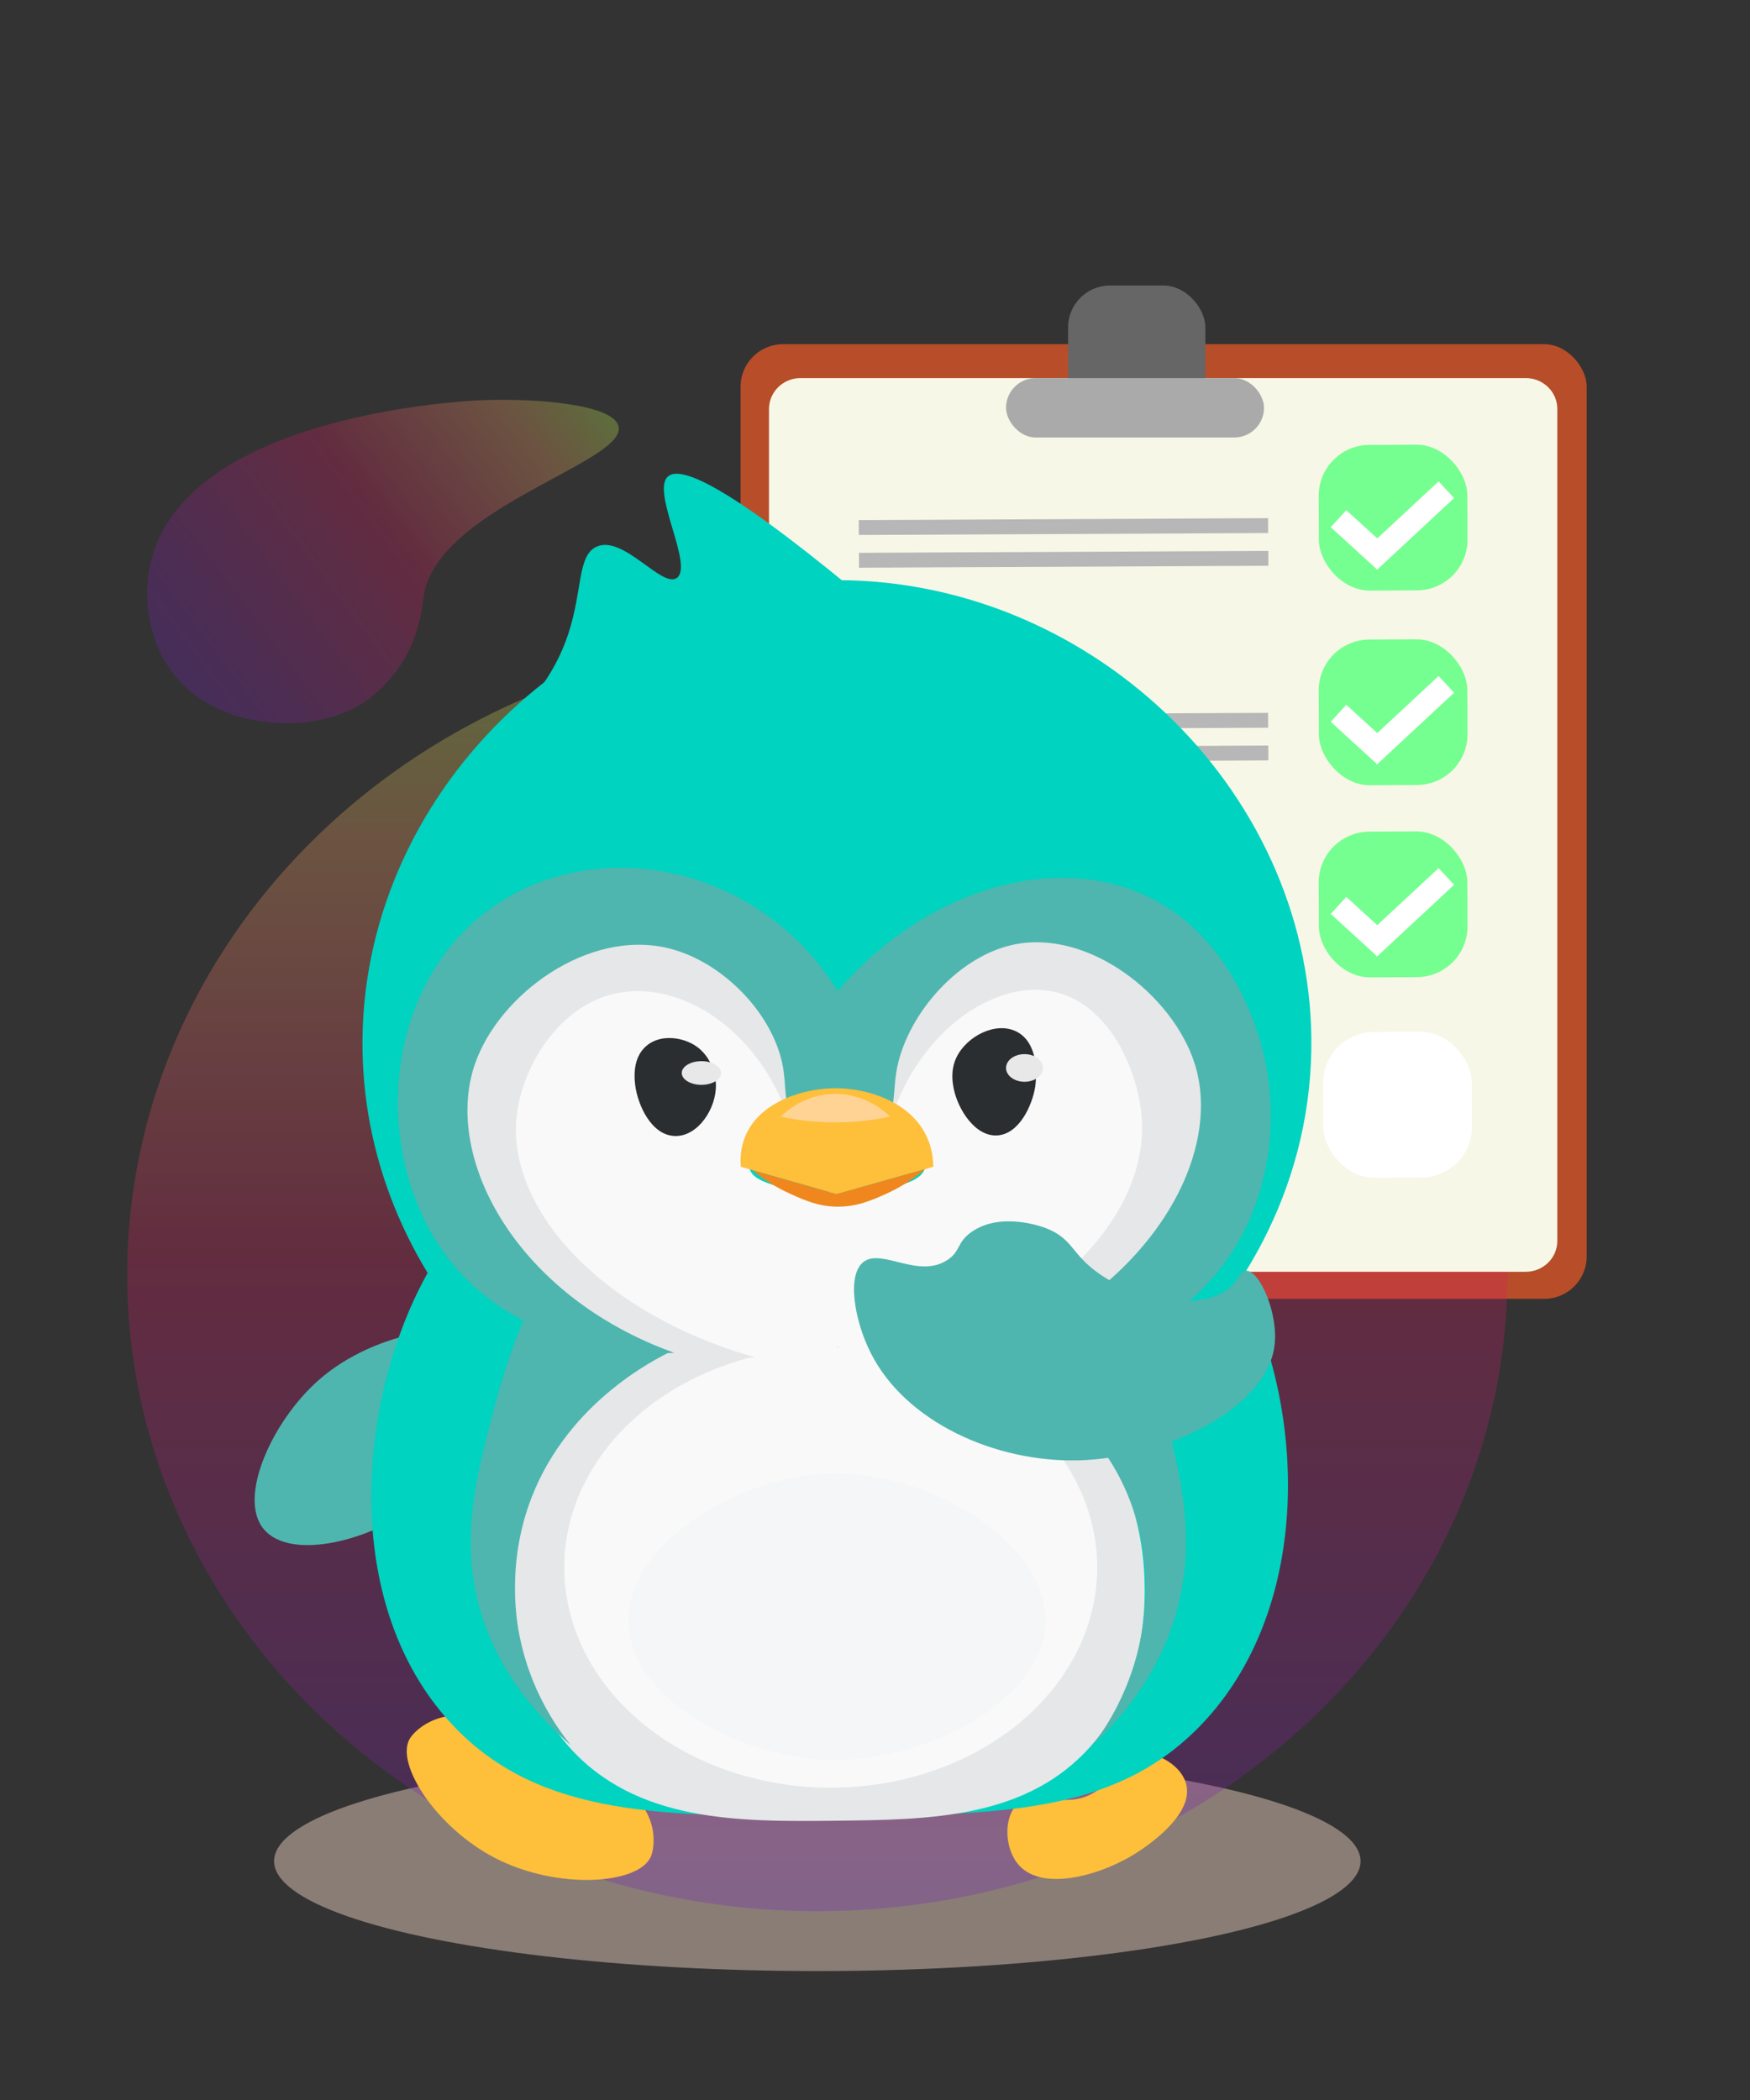 <?xml version="1.0" encoding="UTF-8"?>
<svg id="Layer_1" xmlns="http://www.w3.org/2000/svg" xmlns:xlink="http://www.w3.org/1999/xlink" viewBox="0 0 500 600">
  <rect x="0" y="0" width="500" height="600" fill="#333333" stroke="none"/>
  <defs>
    <linearGradient id="linear-gradient" x1="233.52" y1="182.33" x2="233.52" y2="546.04" gradientUnits="userSpaceOnUse">
      <stop offset="0" stop-color="#fff"/>
      <stop offset="0" stop-color="#caff55"/>
      <stop offset=".16" stop-color="#fca564"/>
      <stop offset=".49" stop-color="#dc1a61"/>
      <stop offset="1" stop-color="#731fbc"/>
    </linearGradient>
    <linearGradient id="linear-gradient-2" x1="67.23" y1="82.47" x2="211.7" y2="82.47" gradientTransform="translate(268.66 131.98) rotate(143.19)" xlink:href="#linear-gradient"/>
  </defs>
  <rect x="211.59" y="98.34" width="241.75" height="272.76" rx="12.14" ry="12.14" style="fill: #b74e29;"/>
  <ellipse cx="233.52" cy="531.76" rx="155.21" ry="31.4" style="fill: #897d76;"/>
  <ellipse cx="233.52" cy="364.19" rx="197.18" ry="181.86" style="fill: url(#linear-gradient); opacity: .28;"/>
  <g>
    <path id="_219159984" d="M219.71,354.52c0,4.9,4.03,8.85,9.03,8.85h207.18c4.99,0,9.03-3.95,9.03-8.85V116.87c0-4.9-4.03-8.85-9.03-8.85h-207.18c-4.99,0-9.03,3.95-9.03,8.85v237.66h0Z" style="fill: #f7f7e7;"/>
    <rect x="378.08" y="294.83" width="42.47" height="41.63" rx="14.53" ry="14.53" transform="translate(-1.49 1.9) rotate(-.27)" style="fill: #fff;"/>
    <rect x="246.68" y="325.44" width="116.96" height="4.25" transform="translate(611.86 653.68) rotate(179.73)" style="fill: #b7b7b7;"/>
    <rect x="246.63" y="316.09" width="116.96" height="4.25" transform="translate(611.72 634.99) rotate(179.73)" style="fill: #b7b7b7;"/>
    <rect x="376.81" y="237.57" width="42.47" height="41.63" rx="14.53" ry="14.53" transform="translate(-1.22 1.89) rotate(-.27)" style="fill: #75ff90;"/>
    <g>
      <path d="M382.43,258.69c4.23,3.86,8.46,7.72,12.7,11.59" style="fill: #fff; stroke: #fff; stroke-miterlimit: 10; stroke-width: 6.59px;"/>
      <path d="M413.24,250.42c-7.34,6.83-14.67,13.65-22.01,20.48" style="fill: #fff; stroke: #fff; stroke-miterlimit: 10; stroke-width: 6.51px;"/>
    </g>
    <rect x="245.41" y="268.18" width="116.96" height="4.25" transform="translate(609.06 539.17) rotate(179.73)" style="fill: #b7b7b7;"/>
    <rect x="245.37" y="258.83" width="116.96" height="4.25" transform="translate(608.92 520.48) rotate(179.73)" style="fill: #b7b7b7;"/>
    <rect x="376.81" y="182.68" width="42.47" height="41.63" rx="14.53" ry="14.53" transform="translate(-.96 1.89) rotate(-.27)" style="fill: #75ff90;"/>
    <g>
      <path d="M382.43,203.8c4.23,3.86,8.46,7.72,12.7,11.59" style="fill: #fff; stroke: #fff; stroke-miterlimit: 10; stroke-width: 6.59px;"/>
      <path d="M413.24,195.53c-7.34,6.83-14.67,13.65-22.01,20.48" style="fill: #fff; stroke: #fff; stroke-miterlimit: 10; stroke-width: 6.51px;"/>
    </g>
    <rect x="245.41" y="213.29" width="116.96" height="4.25" transform="translate(608.8 429.39) rotate(179.73)" style="fill: #b7b7b7;"/>
    <rect x="245.37" y="203.94" width="116.96" height="4.25" transform="translate(608.66 410.7) rotate(179.73)" style="fill: #b7b7b7;"/>
    <rect x="376.81" y="127.07" width="42.47" height="41.63" rx="14.53" ry="14.53" transform="translate(-.7 1.89) rotate(-.27)" style="fill: #75ff90;"/>
    <g>
      <path d="M382.43,148.19c4.23,3.86,8.46,7.72,12.7,11.59" style="fill: #fff; stroke: #fff; stroke-miterlimit: 10; stroke-width: 6.59px;"/>
      <path d="M413.24,139.92c-7.34,6.83-14.67,13.65-22.01,20.48" style="fill: #fff; stroke: #fff; stroke-miterlimit: 10; stroke-width: 6.51px;"/>
    </g>
    <rect x="245.41" y="157.68" width="116.96" height="4.25" transform="translate(608.54 318.17) rotate(179.73)" style="fill: #b7b7b7;"/>
    <rect x="245.37" y="148.34" width="116.96" height="4.25" transform="translate(608.4 299.48) rotate(179.73)" style="fill: #b7b7b7;"/>
  </g>
  <g>
    <g>
      <path d="M120.05,429.42c2.77-2.17,7.67-14.55,17.81-38.92,1.21-2.9,2.1-5.13,1.06-6.99-3.8-6.81-31.06-4.06-47.94,10.86-13.21,11.68-23.16,33.53-15.62,42.53,7.71,9.2,30.87,3.34,44.69-7.48Z" style="fill: #4eb6ae;"/>
      <path d="M291.17,532.96c-4.24-4.67-4.54-13.77-.42-17.56,5.07-4.67,13.3,1.95,21.88-3.26,6.18-3.75,5.3-9.24,10.66-10.85,5.75-1.73,13.93,2.43,15.57,8.28,2.42,8.62-10.41,17.31-13.25,19.23-9.86,6.68-27.35,11.97-34.44,4.17Z" style="fill: #febf3b;"/>
      <path d="M117.13,496.69c1.29-2.11,5.66-6,12.1-6.5.23-.02,1.67-.12,3.23.04,9.04.94,12.01,9.81,22.12,14.9,10.78,5.43,20.64,2.03,27.39,8.95,1.03,1.05,1.76,2.12,1.88,2.29,3.75,5.47,3.13,11.61,2.16,13.97-3.35,8.16-26.85,9.74-44.68.46-16.69-8.68-28.58-26.95-24.21-34.11Z" style="fill: #febf3b;"/>
      <path d="M129.82,493.39c24.77,25.82,59.89,25.66,108.18,25.43,46.65-.22,79.54-.42,103.99-24.79,31.5-31.4,32.16-86.15,13.84-124.92-22.79-48.24-74.2-70.07-117.83-70.19-45.35-.12-95.92,23.18-118.8,70.51-17.98,37.19-20.2,91.82,10.62,123.95Z" style="fill: #00d3c0;"/>
      <path d="M103.58,300.29c1.16,66.76,56.04,121.07,118.8,128.5,74.68,8.84,150.8-49.86,152.28-128.5,1.37-72.7-61.59-134.36-135.22-134.53-73.89-.17-137.13,61.63-135.86,134.53Z" style="fill: #00d3c0;"/>
      <path d="M250.44,174.01l-106.34,33.16c6-4.86,14.01-13.08,18.31-26.19,4.05-12.36,2.55-22.22,7.99-24.76,7.67-3.58,18.9,12.17,23.07,8.84,4.54-3.63-6.98-23.78-2.91-28.63,3.66-4.36,19.8,3.83,59.89,37.58Z" style="fill: #00d3c0;"/>
      <path d="M147.05,451.31c-.16,6.03-.79,29.02,15.13,47.33,19.28,22.18,49.23,21.86,76.62,21.57,26.92-.29,54.72-.58,73.08-21.57,15.94-18.23,15.3-41.22,15.13-47.33-.77-27.7-17.11-57.36-41.21-66.32-10.08-3.75-11.35-.09-46.84,0-38.39.1-40.07-4.16-51.03,0-24.04,9.12-40.14,38.78-40.89,66.32Z" style="fill: #e5e7e9;"/>
      <ellipse cx="237.35" cy="447.84" rx="76.14" ry="62.93" style="fill: #f9f9f9;"/>
      <path d="M179.56,463.86c.78,21.66,31.53,37.94,56.34,38.96,28.19,1.16,62.16-16.83,62.78-39.28.62-22.46-32.3-43.15-61.17-42.5-27.25.62-58.75,20.44-57.95,42.82Z" style="fill: #f5f6f7;"/>
      <path d="M324.44,379.84c2.15,5.07,4.93,12.32,7.4,21.25,4.64,16.73,9.84,35.45,5.15,56.02-4.32,18.97-15.45,32.77-24.79,41.53,4.06-5.36,11.01-16.02,13.84-31.23,1.12-6.01,3.02-20.32-2.25-36.06-10.24-30.57-39.6-42.83-44.43-44.75,7.38-.12,15.85-.73,25.11-2.25,7.37-1.21,14.05-2.8,19.96-4.51Z" style="fill: #4eb6ae;"/>
      <path d="M149.45,377.4c-2.27,5.57-5.19,13.47-7.77,23.16-5.11,19.15-9.98,37.05-5.29,56.4,4.71,19.49,17.01,33.3,26.7,41.67-4.22-5.26-11.58-15.86-14.63-31.12-.87-4.34-3.45-19.35,2.33-36.63,9.77-29.22,35.91-42.37,41.56-45.06-6.66.06-15.1-.47-24.6-2.59-7.14-1.59-13.28-3.73-18.29-5.83Z" style="fill: #4eb6ae;"/>
      <path d="M239.33,384.91c-10.94,2.49-30.44,5.38-53.44,0-15.04-3.52-34.53-8.08-48.29-25.43-16.53-20.85-18.83-52.61-5.15-75.66,2.94-4.95,12.87-21.68,32.19-25.76,21.39-4.51,42.24,9.16,52.48,25.11,10.6,16.52,8.81,33.91,8.05,39.28-6.66,4.11-11.74,8.36-10.95,11.59,2.16,8.8,47.67,8.88,49.9,0,.82-3.26-4.22-7.54-10.62-11.59-.76-5.14-2.68-22.59,8.05-39.28,8.43-13.11,25.74-27.16,46.36-25.11,23.08,2.29,35.26,22.6,37.35,26.08,14.43,24.06,8.27,55.94-7.73,75.34-14.92,18.1-36.04,22.37-51.19,25.43-20.01,4.05-36.89,2-47,0Z" style="fill: #f9f9f9;"/>
      <path d="M260.91,387.16c40.81-12.32,66.56-40.14,65.36-66.64-.63-13.96-8.99-33.18-24.47-37.02-16.44-4.08-38.54,9.78-47.33,36.38-9.77-.21-19.53-.43-29.3-.64-8.82-25.55-31.14-39.34-49.26-35.41-16.51,3.57-26.93,21.29-28.33,35.41-2.6,26.11,24,56.09,68.25,68.58-9.47.55-33.56.6-56.02-15.13-7.46-5.22-21.94-15.36-27.69-34.77-.95-3.21-7.15-25.39,5.15-44.75,4.11-6.46,8.82-10.34,11.59-12.56,4.34-3.48,17.18-13.04,35.41-12.88,4.28.04,13.32.72,22.54,6.44,14.3,8.87,18.43,23.29,19.32,26.72,9.66.32,19.32.64,28.98.97.49-4.11,1.96-11.27,7.08-18.03,11.29-14.88,30.46-14.89,33.8-14.81,17.84.44,34.02,10.14,42.18,25.43,10.43,19.57,2.71,38.9,1.61,41.53-10.22,24.42-29.49,42.81-51.51,48.94-11.36,3.16-21.23,2.88-27.37,2.25Z" style="fill: #e5e7e9;"/>
      <path d="M281.51,386.52c4.52.8,34.38,5.57,58.27-14.81,23.43-19.98,27.47-52.4,19.64-76.3-1.64-5.01-9.05-28.15-30.91-38.96-26.42-13.06-63.64-3.03-89.18,26.72-20.77-33.92-63.83-44.47-94.33-26.72-35.63,20.73-39.89,71.9-17.71,102.06,21.99,29.89,61.94,28.21,65.36,28.01-45.12-16.2-66.14-55.65-56.99-82.42,6.8-19.9,32.35-38.81,55.38-33.16,15.3,3.75,29.52,18.38,32.52,33.16,1.2,5.93.2,9.94,2.9,18.03,3.17,9.52,8.68,16.32,12.88,20.6,4.55-4.01,10.46-10.41,13.84-19.64,2.66-7.24,2.06-11.55,2.9-16.74,2.5-15.52,16.84-32.74,33.16-36.38,21.69-4.84,46.05,14.46,52.16,34.13,8.34,26.84-13.86,65.47-59.88,82.42Z" style="fill: #4eb6ae;"/>
      <path d="M225.17,319.87c.36-1.67,1.23-4.45,3.54-6.76,5.32-5.33,15.42-5.3,21.25-.32,2.77,2.37,3.97,5.33,4.51,7.08h-29.3Z" style="fill: #4eb6ae;"/>
      <path d="M266.65,333.37c-.02-2.27-.37-5.46-1.95-8.79-4.79-10.06-17.2-13.61-25.71-13.67-8.72-.06-21.79,3.52-26.03,13.67-1.43,3.41-1.47,6.65-1.3,8.79,9.11,2.6,18.22,5.21,27.34,7.81,9.22-2.6,18.44-5.21,27.66-7.81Z" style="fill: #febf3b;"/>
      <path d="M254.29,319.05c-4.12.87-9.3,1.6-15.29,1.63-6.28.03-11.69-.73-15.95-1.63,1-1.01,6.8-6.64,15.95-6.51,8.72.13,14.21,5.42,15.29,6.51Z" style="fill: #ffd394;"/>
      <path d="M252.99,341.18c4.92-2.19,8.69-4.88,11.39-7.16-8.46,2.39-16.92,4.77-25.38,7.16-8.03-2.28-16.05-4.56-24.08-6.83,2.43,1.99,6.12,4.62,11.06,6.83,3.98,1.78,7.8,3.49,13.02,3.58,5.72.1,9.98-1.79,13.99-3.58Z" style="fill: #ef871e;"/>
      <path d="M277.58,351.98c-4.26,3-3.07,5.49-6.86,8-8.33,5.51-18.8-3.43-24,.57-4.82,3.7-2.63,16.62,1.97,25.84,10.02,20.07,35.91,31.48,59.48,30.85,24.71-.66,53.57-14.73,55.96-32.62,1.23-9.15-4.16-21.58-8.07-21.56-1.65,0-2.05,2.22-4.2,4.36-7.19,7.14-25.53,5.03-37.71-3.43-8.27-5.74-7.38-10.02-15.43-13.14-.78-.3-12.76-4.76-21.14,1.14Z" style="fill: #4eb6ae;"/>
    </g>
    <g>
      <path d="M272.51,311.14c1.2,5.79,6.06,13.63,12.4,13.27,6.28-.36,9.97-8.53,10.84-13.75.12-.74,1.87-12.2-5.23-15.88-5.97-3.09-14.35,1.3-17.24,7.32-1.81,3.77-1.1,7.42-.77,9.05Z" style="fill: #2b2e30;"/>
      <ellipse cx="292.72" cy="305.13" rx="5.28" ry="3.95" style="fill: #e8e8e8;"/>
      <path d="M181.47,309.93c.65,5.53,4.55,14.6,11.54,14.65,6.41.04,11.66-7.76,11.54-14.65-.01-.6-.27-7.89-6.39-11.48-3.85-2.25-9.76-2.89-13.57.45-3.93,3.45-3.34,9.15-3.12,11.03Z" style="fill: #2b2e30;"/>
      <ellipse cx="200.41" cy="306.57" rx="5.62" ry="3.38" style="fill: #e8e8e8;"/>
    </g>
  </g>
  <path d="M105.48,199.62c3.14-2.41,5.82-5.2,8.04-8.25,6.45-8.89,7.09-18.1,7.53-21.03,3.82-25.23,57.6-38.12,55.71-48.39-1.15-6.26-22.4-8.21-38.86-7.62-4.4.16-83.14,3.83-94.48,44.95-3.19,11.56-.71,24.84,6.57,33.81,13.38,16.49,41.81,17.03,55.48,6.53Z" style="fill: url(#linear-gradient-2); opacity: .28;"/>
  <rect x="305.16" y="81.57" width="39.23" height="38.86" rx="12" ry="12" style="fill: #666;"/>
  <rect x="287.44" y="108.02" width="73.71" height="16.98" rx="8.49" ry="8.49" style="fill: #aaa;"/>
</svg>